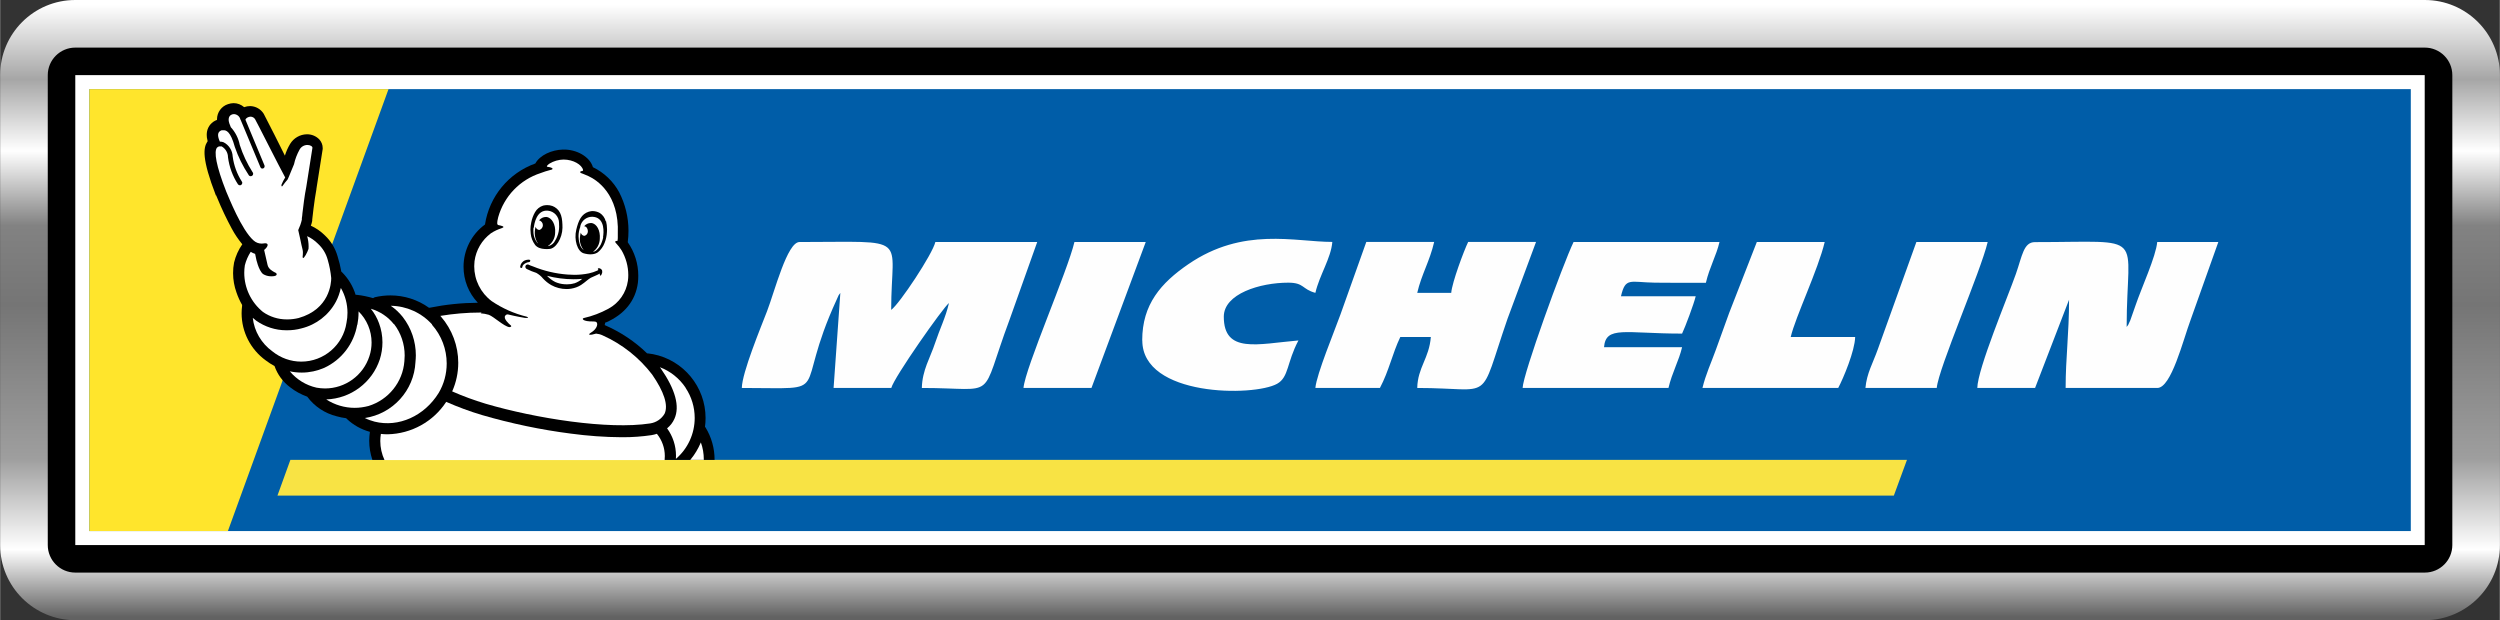<?xml version="1.0" encoding="UTF-8"?>
<!DOCTYPE svg PUBLIC "-//W3C//DTD SVG 1.1//EN" "http://www.w3.org/Graphics/SVG/1.1/DTD/svg11.dtd">
<!-- Creator: CorelDRAW 2021 (64-Bit) -->
<svg xmlns="http://www.w3.org/2000/svg" xml:space="preserve" width="30.672mm" height="7.609mm" version="1.1" style="shape-rendering:geometricPrecision; text-rendering:geometricPrecision; image-rendering:optimizeQuality; fill-rule:evenodd; clip-rule:evenodd"
viewBox="0 0 255.21 63.32"
 xmlns:xlink="http://www.w3.org/1999/xlink"
 xmlns:xodm="http://www.corel.com/coreldraw/odm/2003">
 <rect x="0" y="0" width="255.21" height="63.32" fill="#333333" stroke="none"/>
 <defs>
  <style type="text/css">
   <![CDATA[
    .fil6 {fill:#FEFEFE}
    .fil1 {fill:black;fill-rule:nonzero}
    .fil3 {fill:#005DA8;fill-rule:nonzero}
    .fil5 {fill:#F8E344;fill-rule:nonzero}
    .fil4 {fill:#FFE52C;fill-rule:nonzero}
    .fil2 {fill:white;fill-rule:nonzero}
    .fil0 {fill:url(#id0)}
   ]]>
  </style>
  <linearGradient id="id0" gradientUnits="userSpaceOnUse" x1="129" y1="62.98" x2="129" y2="0.48">
   <stop offset="0" style="stop-opacity:1; stop-color:#626262"/>
   <stop offset="0.11" style="stop-opacity:1; stop-color:white"/>
   <stop offset="0.259" style="stop-opacity:1; stop-color:#9E9E9E"/>
   <stop offset="0.51" style="stop-opacity:1; stop-color:#757575"/>
   <stop offset="0.639" style="stop-opacity:1; stop-color:#828282"/>
   <stop offset="0.761" style="stop-opacity:1; stop-color:white"/>
   <stop offset="0.878" style="stop-opacity:1; stop-color:#A6A6A6"/>
   <stop offset="1" style="stop-opacity:1; stop-color:white"/>
  </linearGradient>
 </defs>
 <g id="Capa_x0020_1">
  <g id="_2648048526416">
   <path class="fil0" d="M7.67 0l239.88 0c4.23,0 7.67,3.43 7.67,7.67l0 47.98c0,4.23 -3.43,7.67 -7.67,7.67l-239.88 0c-4.23,0 -7.67,-3.43 -7.67,-7.67l0 -47.98c0,-4.23 3.43,-7.67 7.67,-7.67zm232.21 15.34l-224.54 0 0 32.64 224.54 0 0 -32.64z"/>
   <path class="fil1" d="M7.67 4.86l239.88 0c1.55,0 2.81,1.26 2.81,2.81l0 47.98c0,1.55 -1.26,2.81 -2.81,2.81l-239.88 0c-1.55,0 -2.81,-1.26 -2.81,-2.81l0 -47.98c0,-1.55 1.26,-2.81 2.81,-2.81zm237.07 5.62l-234.26 0 0 42.36 234.26 0 0 -42.36z"/>
   <polygon class="fil2" points="7.67,7.67 247.54,7.67 247.54,55.65 7.67,55.65 "/>
   <polygon class="fil3" points="9.1,9.1 246.12,9.1 246.12,54.22 9.1,54.22 "/>
   <polygon class="fil4" points="39.65,9.1 9.1,9.1 9.1,54.22 23.25,54.22 "/>
   <polygon class="fil5" points="194.68,46.95 29.63,46.95 28.31,50.6 193.34,50.6 "/>
   <g>
    <path class="fil1" d="M22.07 19.95l0 0.04 0.11 0.26c0.43,1.05 0.93,2.1 1.47,3.1 0.3,0.56 0.66,1.09 1.07,1.59 -0.39,0.56 -0.68,1.2 -0.84,1.87 -0.07,0.35 -0.1,0.71 -0.1,1.08 0,0.67 0.12,1.35 0.35,1.98 0.15,0.44 0.34,0.86 0.57,1.26 -0,0.02 -0,0.04 -0,0.05 0,0.02 0,0.04 0,0.05 -0.03,0.25 -0.05,0.5 -0.05,0.75 0,1.91 0.92,3.7 2.47,4.82 0.28,0.21 0.58,0.41 0.89,0.57 0.3,0.86 0.85,1.61 1.58,2.16 0.53,0.42 1.13,0.74 1.76,0.97 0.74,1 1.8,1.7 3,2 0.32,0.09 0.65,0.16 0.98,0.2l0.05 0.06c0.67,0.63 1.48,1.09 2.37,1.33 -0.04,0.3 -0.07,0.6 -0.07,0.91 0,0.66 0.11,1.32 0.32,1.95l34.94 0c0,-0.01 0,-0.02 0,-0.03 0,-1.15 -0.32,-2.29 -0.92,-3.27l-0.06 -0.07c0.04,-0.3 0.06,-0.6 0.06,-0.9 0,-3.17 -2.25,-5.91 -5.36,-6.52 -0.18,-0.03 -0.36,-0.06 -0.54,-0.08l-0.07 0c-1.25,-1.22 -2.72,-2.19 -4.33,-2.89l0.06 -0.27 0.07 0c1.89,-0.82 3.02,-2.22 3.26,-4.04 0.03,-0.24 0.04,-0.49 0.04,-0.73 0,-1.22 -0.37,-2.41 -1.07,-3.41 0,-0.01 0,-0.02 0,-0.03 0,-0.01 0,-0.02 -0,-0.03 0.05,-0.37 0.07,-0.75 0.07,-1.13 0,-1.36 -0.33,-2.71 -0.95,-3.92 -0.6,-1.11 -1.54,-2.01 -2.68,-2.56 -0.31,-1.05 -1.64,-1.84 -3.07,-1.8 -1.14,0.03 -2.35,0.57 -2.81,1.42 -2.73,0.98 -4.7,3.37 -5.14,6.23 -1.38,1.01 -2.19,2.61 -2.19,4.32 0,1.37 0.52,2.68 1.46,3.67 -1.65,0.01 -3.3,0.18 -4.93,0.51l-0.06 0c-1.14,-0.82 -2.52,-1.26 -3.93,-1.26 -0.53,0 -1.05,0.06 -1.57,0.18 -0.07,0.02 -0.14,0.05 -0.2,0.1 -0.55,-0.16 -1.11,-0.28 -1.68,-0.34l-0.11 0c-0.26,-0.86 -0.73,-1.64 -1.36,-2.28l-0.1 -0.09c-0.09,-0.52 -0.22,-1.05 -0.38,-1.56 -0.23,-0.81 -0.67,-1.54 -1.28,-2.12 -0.42,-0.42 -0.91,-0.76 -1.45,-1.01 0.06,-0.16 0.11,-0.32 0.14,-0.49 0,-0.02 0,-0.04 0,-0.06 0,-0.02 -0,-0.04 -0,-0.06 -0,-0.02 0.21,-1.96 0.43,-3.12l0 -0.04c0.63,-3.96 0.64,-4 0.64,-4.06 0,-0.03 0,-0.06 0,-0.1 0,-0.33 -0.13,-0.64 -0.35,-0.88 -0.32,-0.33 -0.77,-0.52 -1.23,-0.52 -0.01,0 -0.03,0 -0.04,0 -0.7,0.01 -1.35,0.39 -1.71,0.99 -0.22,0.37 -0.4,0.77 -0.53,1.19 -0.65,-1.3 -1.48,-2.98 -2.13,-4.21l-0.03 -0.06c-0.3,-0.48 -0.82,-0.78 -1.39,-0.79 -0.21,0 -0.42,0.04 -0.61,0.11 -0.3,-0.26 -0.68,-0.41 -1.07,-0.41 -0.19,0 -0.39,0.04 -0.57,0.1 -0.67,0.21 -1.13,0.84 -1.13,1.54 0,0.02 0,0.05 0,0.07 -0.53,0.19 -0.92,0.64 -1.02,1.19 -0.02,0.11 -0.03,0.23 -0.03,0.34 0,0.18 0.02,0.35 0.07,0.53 0.04,0.17 0,0.06 0.03,0.11l-0.05 0.07c-0.39,0.61 -0.57,1.71 0.88,5.46l0.01 0.02zm0 0l0 0 0 0z"/>
   </g>
   <g>
    <path class="fil2" d="M71.82 46.95l-1.36 0c0.45,-0.53 0.81,-1.14 1.08,-1.78 0.2,0.55 0.3,1.14 0.3,1.73 0,0.02 0,0.04 0,0.05l-0.02 0zm-22.75 -14.96c0.28,0.02 0.55,0.07 0.82,0.15 0.51,0.19 1.54,1.18 2.09,1.26 0.1,0 0.35,-0.05 0.07,-0.25 -0.07,-0.06 -0.72,-0.62 -0.48,-0.92 0.05,-0.08 0.14,-0.13 0.24,-0.13 0.02,0 0.05,0 0.07,0.01 0.8,0.2 1.47,0.31 1.71,0.35l0.3 0c0,0 0,-0.09 -0.14,-0.13 -1.27,-0.31 -2.48,-0.85 -3.56,-1.58 -1.13,-0.84 -1.79,-2.16 -1.79,-3.57 0,-0.17 0.01,-0.34 0.03,-0.51 0.15,-1.14 0.75,-2.16 1.67,-2.85 0.35,-0.23 0.74,-0.41 1.14,-0.54 0.45,-0.16 -0.29,-0.28 -0.34,-0.29 -0.19,-0.03 -0.2,-0.22 -0.05,-0.82 0.6,-2.13 2.22,-3.82 4.33,-4.5 0.32,-0.12 0.64,-0.23 0.97,-0.31 0.43,-0.07 0.27,-0.26 -0.22,-0.32 0,0 -0.17,0 -0.09,-0.12 0.07,-0.08 0.15,-0.16 0.25,-0.22 0.43,-0.26 0.92,-0.4 1.43,-0.41 1.01,0 1.88,0.54 1.99,1.06 0,0 0.03,0.1 -0.09,0.11 -0.12,0.01 -0.35,0.09 -0.09,0.22 0.06,0.03 0.33,0.11 0.71,0.29l0.06 0.03c0.76,0.35 3.13,1.8 2.96,5.88l0 0.37c0,0 0,0.22 -0.03,0.34 -0.22,0 -0.32,0.07 -0.16,0.23 0.21,0.22 0.41,0.47 0.57,0.73 0.45,0.77 0.69,1.64 0.69,2.53 0,0.2 -0.01,0.4 -0.04,0.59 -0.17,1.21 -0.91,2.27 -1.99,2.85 -0.79,0.43 -1.63,0.75 -2.51,0.95 -0.24,0.05 -0.13,0.37 0.98,0.35 0.09,0 0.3,0 0.35,0.13 0.13,0.24 -0.09,0.7 -0.57,0.99 -0.48,0.29 -0.09,0.3 0.49,0.12 0.23,0.02 0.46,0.08 0.67,0.18 1.99,0.89 3.73,2.27 5.05,3.99 1.22,1.76 1.67,3.14 1.28,4 -0.31,0.54 -0.86,0.91 -1.48,1 -4.27,0.66 -11.68,-0.51 -16.79,-2.01 -1.16,-0.35 -2.31,-0.77 -3.42,-1.26 0.41,-0.92 0.62,-1.91 0.62,-2.92 0,-1.73 -0.63,-3.4 -1.76,-4.71l-0.07 -0.08c1.34,-0.22 2.71,-0.34 4.07,-0.34 0.05,0 0.1,0 0.14,0l-0.08 0.07zm0 0l0 0 0 0z"/>
   </g>
   <g>
    <path class="fil2" d="M69.98 39.6c0.61,0.91 0.93,1.98 0.93,3.07 0,1.61 -0.7,3.14 -1.92,4.18 0.01,-0.11 0.01,-0.22 0.01,-0.33 0,-1 -0.32,-1.98 -0.91,-2.79 0.33,-0.26 0.58,-0.59 0.75,-0.97 0.57,-1.26 0.1,-2.99 -1.39,-5.14l-0.1 -0.13c1.07,0.4 1.99,1.14 2.63,2.09l-0.01 0.01zm-25.88 -6.43c0.96,1.09 1.49,2.49 1.49,3.94 0,1.06 -0.28,2.1 -0.82,3.01 -1.46,2.36 -4.09,3.54 -6.54,2.93 -0.34,-0.09 -0.68,-0.21 -1,-0.37 2.86,-0.43 5.03,-2.82 5.17,-5.71 0.02,-0.23 0.04,-0.46 0.04,-0.69 0,-1.42 -0.47,-2.8 -1.34,-3.92 -0.35,-0.44 -0.76,-0.82 -1.22,-1.14 1.61,0.02 3.14,0.71 4.22,1.91l-0.01 0.02zm0 0l0 0 0 0z"/>
   </g>
   <g>
    <path class="fil2" d="M40.21 33.08c0.71,0.92 1.09,2.05 1.09,3.22 0,0.19 -0.01,0.39 -0.03,0.58 -0.16,2.13 -1.62,3.94 -3.66,4.57 -0.46,0.12 -0.93,0.19 -1.41,0.19 -1.03,0 -2.04,-0.3 -2.91,-0.86 2.5,-0.08 4.69,-1.72 5.47,-4.09 0.18,-0.56 0.27,-1.15 0.27,-1.74 0,-0.67 -0.12,-1.33 -0.35,-1.95 -0.2,-0.54 -0.48,-1.04 -0.84,-1.48 0.93,0.27 1.75,0.82 2.35,1.57l0 0zm0 0l0 0 0 0z"/>
   </g>
   <g>
    <path class="fil2" d="M36.47 33.15c0.08,-0.41 0.12,-0.82 0.12,-1.23 0,-0.04 -0,-0.08 -0,-0.13 0.85,0.84 1.33,1.98 1.33,3.18 0,0.47 -0.07,0.94 -0.22,1.39 -0.63,1.97 -2.47,3.3 -4.53,3.3 -0.29,0 -0.59,-0.03 -0.87,-0.08 -1.07,-0.24 -2.03,-0.83 -2.73,-1.67 0.4,0.09 0.82,0.13 1.23,0.13 0,0 0,0 0,0 0.79,-0 1.56,-0.17 2.28,-0.48 1.78,-0.82 3.04,-2.47 3.37,-4.4l0.02 -0.01zm0 0l0 0 0 0z"/>
   </g>
   <g>
    <path class="fil2" d="M34.79 29.41c0.44,0.76 0.67,1.64 0.67,2.52 0,0.34 -0.03,0.68 -0.1,1.02 -0.34,2.28 -2.31,3.97 -4.62,3.97 -1.07,0 -2.11,-0.37 -2.95,-1.05 -1.12,-0.81 -1.85,-2.05 -2,-3.42 0.11,0.1 0.23,0.2 0.35,0.29 0.9,0.63 1.97,0.98 3.07,0.98 0.02,0 0.04,0 0.06,0 0.01,0 0.02,0 0.03,0 0.49,0 0.98,-0.06 1.45,-0.19 1.52,-0.37 2.81,-1.37 3.54,-2.75 0.22,-0.42 0.38,-0.88 0.48,-1.34l0.01 -0.02zm0 0l0 0 0 0z"/>
   </g>
   <g>
    <path class="fil2" d="M22.15 15.06l0.05 -0.03c0.04,-0.04 0.09,-0.06 0.14,-0.08l0.28 0c0.39,0.23 0.64,0.65 0.64,1.1 0.13,0.99 0.47,1.93 1.02,2.77 0.05,0.06 0.12,0.1 0.2,0.1 0,0 0,0 0,0 0,0 0,0 0,0 0.05,0 0.1,-0.02 0.14,-0.05 0.06,-0.05 0.1,-0.12 0.1,-0.2 0,-0.05 -0.02,-0.1 -0.05,-0.14 -0.49,-0.77 -0.81,-1.64 -0.93,-2.55 -0.03,-0.62 -0.38,-1.18 -0.94,-1.46 -0.11,-0.04 -0.22,-0.06 -0.33,-0.06 -0.01,0 -0.03,0 -0.04,0 -0.06,-0.12 -0.1,-0.25 -0.14,-0.38 -0.05,-0.21 -0.14,-0.62 0.32,-0.78l0.13 0c0.34,-0.04 0.78,0.11 1.22,1.71 0.34,1 0.82,1.96 1.4,2.84 0.04,0.09 0.13,0.14 0.22,0.14 0.14,0 0.25,-0.11 0.25,-0.25 0,-0.06 -0.02,-0.12 -0.06,-0.16 -0.55,-0.87 -1,-1.81 -1.31,-2.79 -0.13,-0.67 -0.45,-1.3 -0.91,-1.8 -0.06,-0.17 -0.14,-0.35 -0.16,-0.41 -0.08,-0.23 -0.16,-0.75 0.29,-0.9 0.07,-0.02 0.14,-0.03 0.22,-0.03 0.3,0.03 0.55,0.24 0.62,0.53l0.05 0.1 2 4.79c0.01,0.03 0.03,0.06 0.06,0.09 0.04,0.03 0.09,0.05 0.14,0.05 0.13,0 0.23,-0.1 0.23,-0.23 0,-0.03 -0,-0.05 -0.01,-0.08l-1.95 -4.68c0.04,-0.1 0.12,-0.18 0.22,-0.23 0.1,-0.05 0.21,-0.08 0.32,-0.08 0.18,0.01 0.34,0.1 0.44,0.25 0.1,0.14 2.59,5.09 3.08,5.96 -0.15,0.23 -0.27,0.48 -0.38,0.74 -0.03,0.13 0.05,0.25 0.11,0.12 0.16,-0.23 0.34,-0.45 0.52,-0.66 0.12,-0.22 0.5,-1.23 0.65,-1.55 0.11,-0.52 0.31,-1.03 0.57,-1.5 0.16,-0.29 0.47,-0.47 0.8,-0.47 0.29,0 0.53,0.15 0.51,0.3 -0.02,0.15 -0.63,4 -0.63,4 -0.17,0.82 -0.31,2 -0.39,2.68 -0.01,0.17 -0.03,0.33 -0.06,0.5l0 0.15c-0.08,0.36 -0.21,0.72 -0.37,1.06l0.21 0.94c0.08,0.39 0.17,0.82 0.21,0.95 0.15,0.53 -0.04,0.84 0.06,0.95 0.1,0.11 0.46,-0.57 0.57,-0.92 0,-0.08 0.01,-0.17 0.01,-0.25 0,-0.35 -0.05,-0.71 -0.15,-1.05 0.41,0.19 0.78,0.45 1.1,0.77 0.48,0.44 0.83,1.01 1,1.64 0.18,0.61 0.3,1.24 0.36,1.87 0,0.5 -0.16,3.18 -3.33,4.08 -0.37,0.09 -0.75,0.14 -1.12,0.14 -0.02,0 -0.04,0 -0.05,0 -0.02,0 -0.04,0 -0.06,0 -0.86,0 -1.71,-0.27 -2.41,-0.76 -1.21,-0.98 -1.91,-2.45 -1.91,-4 0,-0.25 0.02,-0.51 0.06,-0.76 0.12,-0.49 0.33,-0.96 0.6,-1.38 0.14,0.09 0.29,0.16 0.45,0.21l0.09 0.43c0,0.05 0.26,1.26 0.72,1.63 0.24,0.15 0.53,0.23 0.81,0.23 0.01,0 0.03,0 0.04,0 0.14,0 0.47,0 0.53,-0.16 0.01,-0.02 0.01,-0.03 0.01,-0.05 0,-0.04 -0.02,-0.07 -0.04,-0.1 -0.04,-0.04 -0.09,-0.07 -0.15,-0.09 -0.23,-0.12 -0.65,-0.35 -0.74,-0.76 -0.05,-0.23 -0.25,-1.05 -0.35,-1.53 0.47,-0.38 0.52,-0.79 -0.1,-0.66 -0.05,0.01 -0.11,0.01 -0.16,0.01 -0.3,0 -0.59,-0.11 -0.82,-0.32 -1.23,-1.08 -2.53,-4.4 -2.79,-4.99 -1.05,-2.67 -1.27,-4.09 -0.94,-4.49l0 -0.01zm16.71 29.24c0.23,0.03 0.46,0.04 0.7,0.04 2.42,-0.05 4.66,-1.29 5.98,-3.31 1.19,0.52 2.42,0.98 3.67,1.35 2.96,0.86 6,1.5 9.05,1.89 1.71,0.23 3.45,0.36 5.18,0.37 0.05,0 0.11,0 0.16,0 0.96,0 1.93,-0.07 2.88,-0.21 0.19,-0.03 0.39,-0.08 0.57,-0.14 0.52,0.64 0.81,1.44 0.81,2.27 0,0.14 -0.01,0.27 -0.02,0.41l-28.6 0c-0.28,-0.61 -0.43,-1.27 -0.43,-1.94 0,-0.24 0.02,-0.48 0.06,-0.72l-0 0zm0 0l0 0 0 0z"/>
   </g>
   <g>
    <path class="fil1" d="M54.13 26.61c0,-0.1 -0.15,-0.1 -0.19,-0.1 -0.12,0 -0.24,0.03 -0.35,0.07 -0.28,0.11 -0.47,0.37 -0.5,0.66 0,0.03 0.01,0.06 0.03,0.08 0.02,0.03 0.06,0.04 0.09,0.04 0,0 0.01,0 0.01,0 0,0 0,0 0,0 0.05,0 0.09,-0.04 0.09,-0.09 0,-0 0,-0 0,-0.01 0.01,-0.09 0.05,-0.17 0.11,-0.23 0.16,-0.15 0.36,-0.25 0.57,-0.27 0.06,0 0.15,-0.07 0.13,-0.17l0 0.01zm0 0l0 0 0 0z"/>
   </g>
   <g>
    <path class="fil1" d="M58.59 28.93c-0.23,0.07 -0.48,0.1 -0.72,0.1 -0.09,0 -0.17,-0 -0.26,-0.01 -0.33,-0.02 -0.64,-0.1 -0.94,-0.23 -0.32,-0.16 -0.6,-0.38 -0.84,-0.63 0.88,0.23 1.8,0.35 2.71,0.35 0.3,0 0.6,-0.01 0.89,-0.04 -0.25,0.21 -0.53,0.37 -0.84,0.47l0 -0.01zm2.55 -1.55c-0.12,0 -0.15,0.09 -0.1,0.13l0.05 0.05 -0.13 0.07c-0.27,0.12 -0.56,0.22 -0.85,0.28 -0.49,0.1 -0.99,0.15 -1.49,0.15 -0.23,0 -0.47,-0.01 -0.7,-0.03 -1.21,-0.09 -2.4,-0.37 -3.52,-0.83l-0.3 -0.11 -0.15 -0.07c-0.03,-0.01 -0.06,-0.02 -0.09,-0.02 -0.13,0 -0.24,0.1 -0.24,0.23 0,0.11 0.07,0.21 0.18,0.25 0.3,0.15 0.62,0.28 0.94,0.38 0.26,0.15 0.5,0.34 0.68,0.57 0.25,0.27 0.53,0.5 0.85,0.68 0.47,0.26 1.01,0.4 1.55,0.4 0.16,0 0.33,-0.01 0.49,-0.04 0.35,-0.06 0.69,-0.18 0.99,-0.37 0.21,-0.14 0.42,-0.3 0.62,-0.47 0.12,-0.1 0.25,-0.19 0.38,-0.27 0.08,-0.05 0.63,-0.26 0.92,-0.43 0,0.1 0,0.19 0.06,0.21 0.06,0.02 0.14,-0.13 0.17,-0.25 0.02,-0.05 0.02,-0.1 0.02,-0.15 0,-0.05 -0.01,-0.1 -0.02,-0.15 -0.06,-0.1 -0.16,-0.18 -0.27,-0.2l-0.03 -0.01zm-6.66 -4.1c0.04,-0.46 0.3,-1.88 1.44,-1.77 0.65,0.06 1.14,0.61 1.14,1.26 0,0.01 -0,0.02 -0,0.02l0 0.07c0.01,0.09 0.01,0.19 0.01,0.28 0,0.35 -0.07,0.69 -0.2,1.01 -0.05,0.14 -0.12,0.27 -0.2,0.4 -0.13,0.29 -0.39,0.5 -0.69,0.57l-0.06 0c0.45,-0.3 0.73,-0.8 0.74,-1.35 0.07,-0.84 -0.33,-1.56 -0.9,-1.62 -0.01,0 -0.02,0 -0.03,0 -0.28,0 -0.54,0.13 -0.71,0.35 0.23,0.05 0.39,0.26 0.39,0.49 0,0.23 -0.15,0.42 -0.36,0.49 -0.18,-0.01 -0.34,-0.14 -0.38,-0.33 -0.04,0.14 -0.07,0.29 -0.08,0.43 -0.01,0.08 -0.01,0.15 -0.01,0.23 0,0.38 0.12,0.75 0.33,1.05 -0.03,-0.03 -0.07,-0.06 -0.1,-0.1 -0.2,-0.28 -0.33,-0.61 -0.36,-0.95 -0.01,-0.09 -0.01,-0.19 -0.01,-0.29 0,-0.09 0,-0.19 0.01,-0.29l0.01 0.01zm0.12 1.71c0.12,0.15 0.29,0.27 0.47,0.33 0.16,0.06 0.33,0.09 0.5,0.1 0.07,0 0.15,0.01 0.23,0.01 0.07,0 0.15,-0 0.23,-0.01 0.7,0 1.36,-1.1 1.38,-2.16 0,-0.96 -0.11,-1.71 -0.8,-2.12 -0.07,-0.04 -0.15,-0.08 -0.23,-0.11 -0.17,-0.06 -0.35,-0.09 -0.53,-0.09 -0.14,0 -0.27,0.02 -0.41,0.05 -0.35,0.11 -0.65,0.35 -0.83,0.67 -0.19,0.33 -0.32,0.69 -0.39,1.06 -0.05,0.23 -0.08,0.48 -0.08,0.72 0,0.14 0.01,0.29 0.03,0.43 0.04,0.4 0.19,0.78 0.43,1.11l0.01 0.01zm6.97 -0.76c-0.04,0.18 -0.09,0.36 -0.16,0.53 -0.11,0.32 -0.31,0.6 -0.57,0.82 -0.09,0.07 -0.2,0.11 -0.32,0.13 0.43,-0.31 0.69,-0.8 0.7,-1.33 0.07,-0.84 -0.31,-1.56 -0.87,-1.61 -0.02,-0 -0.03,-0 -0.05,-0 -0.26,0 -0.51,0.12 -0.68,0.33 0.2,0 0.37,0.21 0.38,0.47 0,0.02 0,0.05 0,0.07 0,0.21 -0.15,0.39 -0.35,0.44 -0.18,-0.01 -0.33,-0.15 -0.37,-0.33 -0.04,0.14 -0.07,0.29 -0.08,0.43 -0.01,0.08 -0.02,0.16 -0.02,0.24 0,0.41 0.14,0.8 0.4,1.12 -0.21,-0.16 -0.36,-0.4 -0.42,-0.66 -0.04,-0.14 -0.07,-0.29 -0.09,-0.43 -0.01,-0.11 -0.02,-0.23 -0.02,-0.34 0,-0.32 0.06,-0.64 0.18,-0.95l0 -0.07c0.13,-0.56 0.63,-0.96 1.21,-0.96 0.07,0 0.14,0.01 0.21,0.02 1.1,0.18 0.98,1.61 0.9,2.06l0.02 0.03zm0.26 -1.62c-0.08,-0.35 -0.3,-0.66 -0.6,-0.86 -0.23,-0.13 -0.49,-0.2 -0.75,-0.2 -0.05,0 -0.09,0 -0.14,0.01 -0.08,0.01 -0.16,0.03 -0.24,0.05 -0.76,0.24 -1.06,0.91 -1.28,1.84 -0.25,1.02 0.1,2.21 0.75,2.41 0.14,0.04 0.28,0.07 0.43,0.09 0.08,0.01 0.16,0.02 0.25,0.02 0.08,0 0.16,-0.01 0.25,-0.02 0.19,-0.02 0.37,-0.09 0.53,-0.2 0.31,-0.25 0.54,-0.58 0.68,-0.95 0.14,-0.35 0.22,-0.73 0.24,-1.11 0.01,-0.09 0.01,-0.18 0.01,-0.28 0,-0.29 -0.04,-0.58 -0.11,-0.87l-0.01 0.06zm0 0l0 0 0 0z"/>
   </g>
   <path class="fil6" d="M75.72 39.61c9.64,0 5.09,0.96 9.69,-9.03 0.31,-0.67 0.1,-0.29 0.37,-0.67l-0.69 9.7 5.89 0c0.3,-1.12 5.31,-8.24 5.89,-8.67 -0.36,1.53 -0.92,2.59 -1.43,4.12 -0.48,1.46 -1.3,2.73 -1.34,4.55 7.94,0 5.79,1.51 8.96,-6.98l2.82 -7.92 -10.4 0c-0.28,1.22 -3.66,6.32 -4.51,6.93 0,-7.73 2.1,-6.93 -9.36,-6.93 -1.26,0 -2.53,5.03 -3.32,7.08 -0.64,1.66 -2.54,6.25 -2.57,7.82zm28.77 0l6.93 0 5.54 -14.9 -7.28 0c-0.69,2.95 -5.03,12.85 -5.2,14.9zm85.95 0l7.28 0c0.17,-2.01 4.5,-11.91 5.2,-14.9l-7.28 0 -3.94 10.96c-0.5,1.41 -1.13,2.45 -1.26,3.94zm-16.64 0l13.86 0c0.53,-1 1.7,-3.79 1.73,-5.2l-6.58 0c0.47,-2.02 2.81,-6.9 3.47,-9.7l-6.93 0 -2.82 7.23c-0.45,1.26 -0.91,2.51 -1.38,3.82 -0.45,1.25 -1.02,2.47 -1.35,3.85zm-57.19 -4.85c0,5.76 11.4,5.75 13.77,4.42 1.2,-0.68 0.97,-2.16 2.17,-4.42 -4.16,0.36 -7.62,1.38 -7.62,-2.43 0,-2.33 3.69,-3.47 6.58,-3.47 1.64,0 1.39,0.67 2.77,1.04 0.42,-1.82 1.6,-3.55 1.73,-5.2 -3.83,0 -9.09,-1.57 -14.71,2.28 -2.78,1.91 -4.7,4.09 -4.7,7.77zm38.82 4.85l14.9 0c0.37,-1.58 1.07,-2.78 1.39,-4.16l-7.97 0c0.19,-2.22 2.14,-1.39 7.97,-1.39 0.33,-0.69 1.21,-3.04 1.39,-3.81l-7.63 0c0.46,-1.97 0.92,-1.43 3.46,-1.39 1.73,0.03 3.47,0.01 5.21,0.01 0.37,-1.58 1.07,-2.78 1.39,-4.16l-14.9 0c-1.12,2.34 -5.17,13.51 -5.2,14.9zm-21.14 0l6.58 0c0.94,-1.78 1.26,-3.49 2.08,-5.2l3.12 0c-0.18,2.19 -1.34,3.1 -1.39,5.2 7.97,0 6.17,1.76 9.22,-7.07l2.91 -7.84 -6.93 0c-0.43,0.89 -1.64,4.11 -1.73,5.2l-3.47 0c0.44,-1.9 1.27,-3.21 1.73,-5.2l-6.93 0 -2.64 7.41c-0.59,1.65 -2.44,6.1 -2.56,7.5zm67.58 0l5.89 0 3.47 -9.01c0,3.46 -0.35,5.93 -0.35,9.01l9.36 0c1.43,0 2.62,-4.86 3.41,-6.98l2.82 -7.92 -6.24 0c-0.12,1.45 -1.62,4.72 -2.21,6.46l-0.54 1.54c-0.33,0.71 -0.12,0.31 -0.37,0.67 0,-9.8 2.28,-8.66 -9.36,-8.66 -1.17,0 -1.3,1.4 -1.95,3.25 -0.85,2.42 -3.9,9.65 -3.94,11.65z"/>
  </g>
 </g>
</svg>
